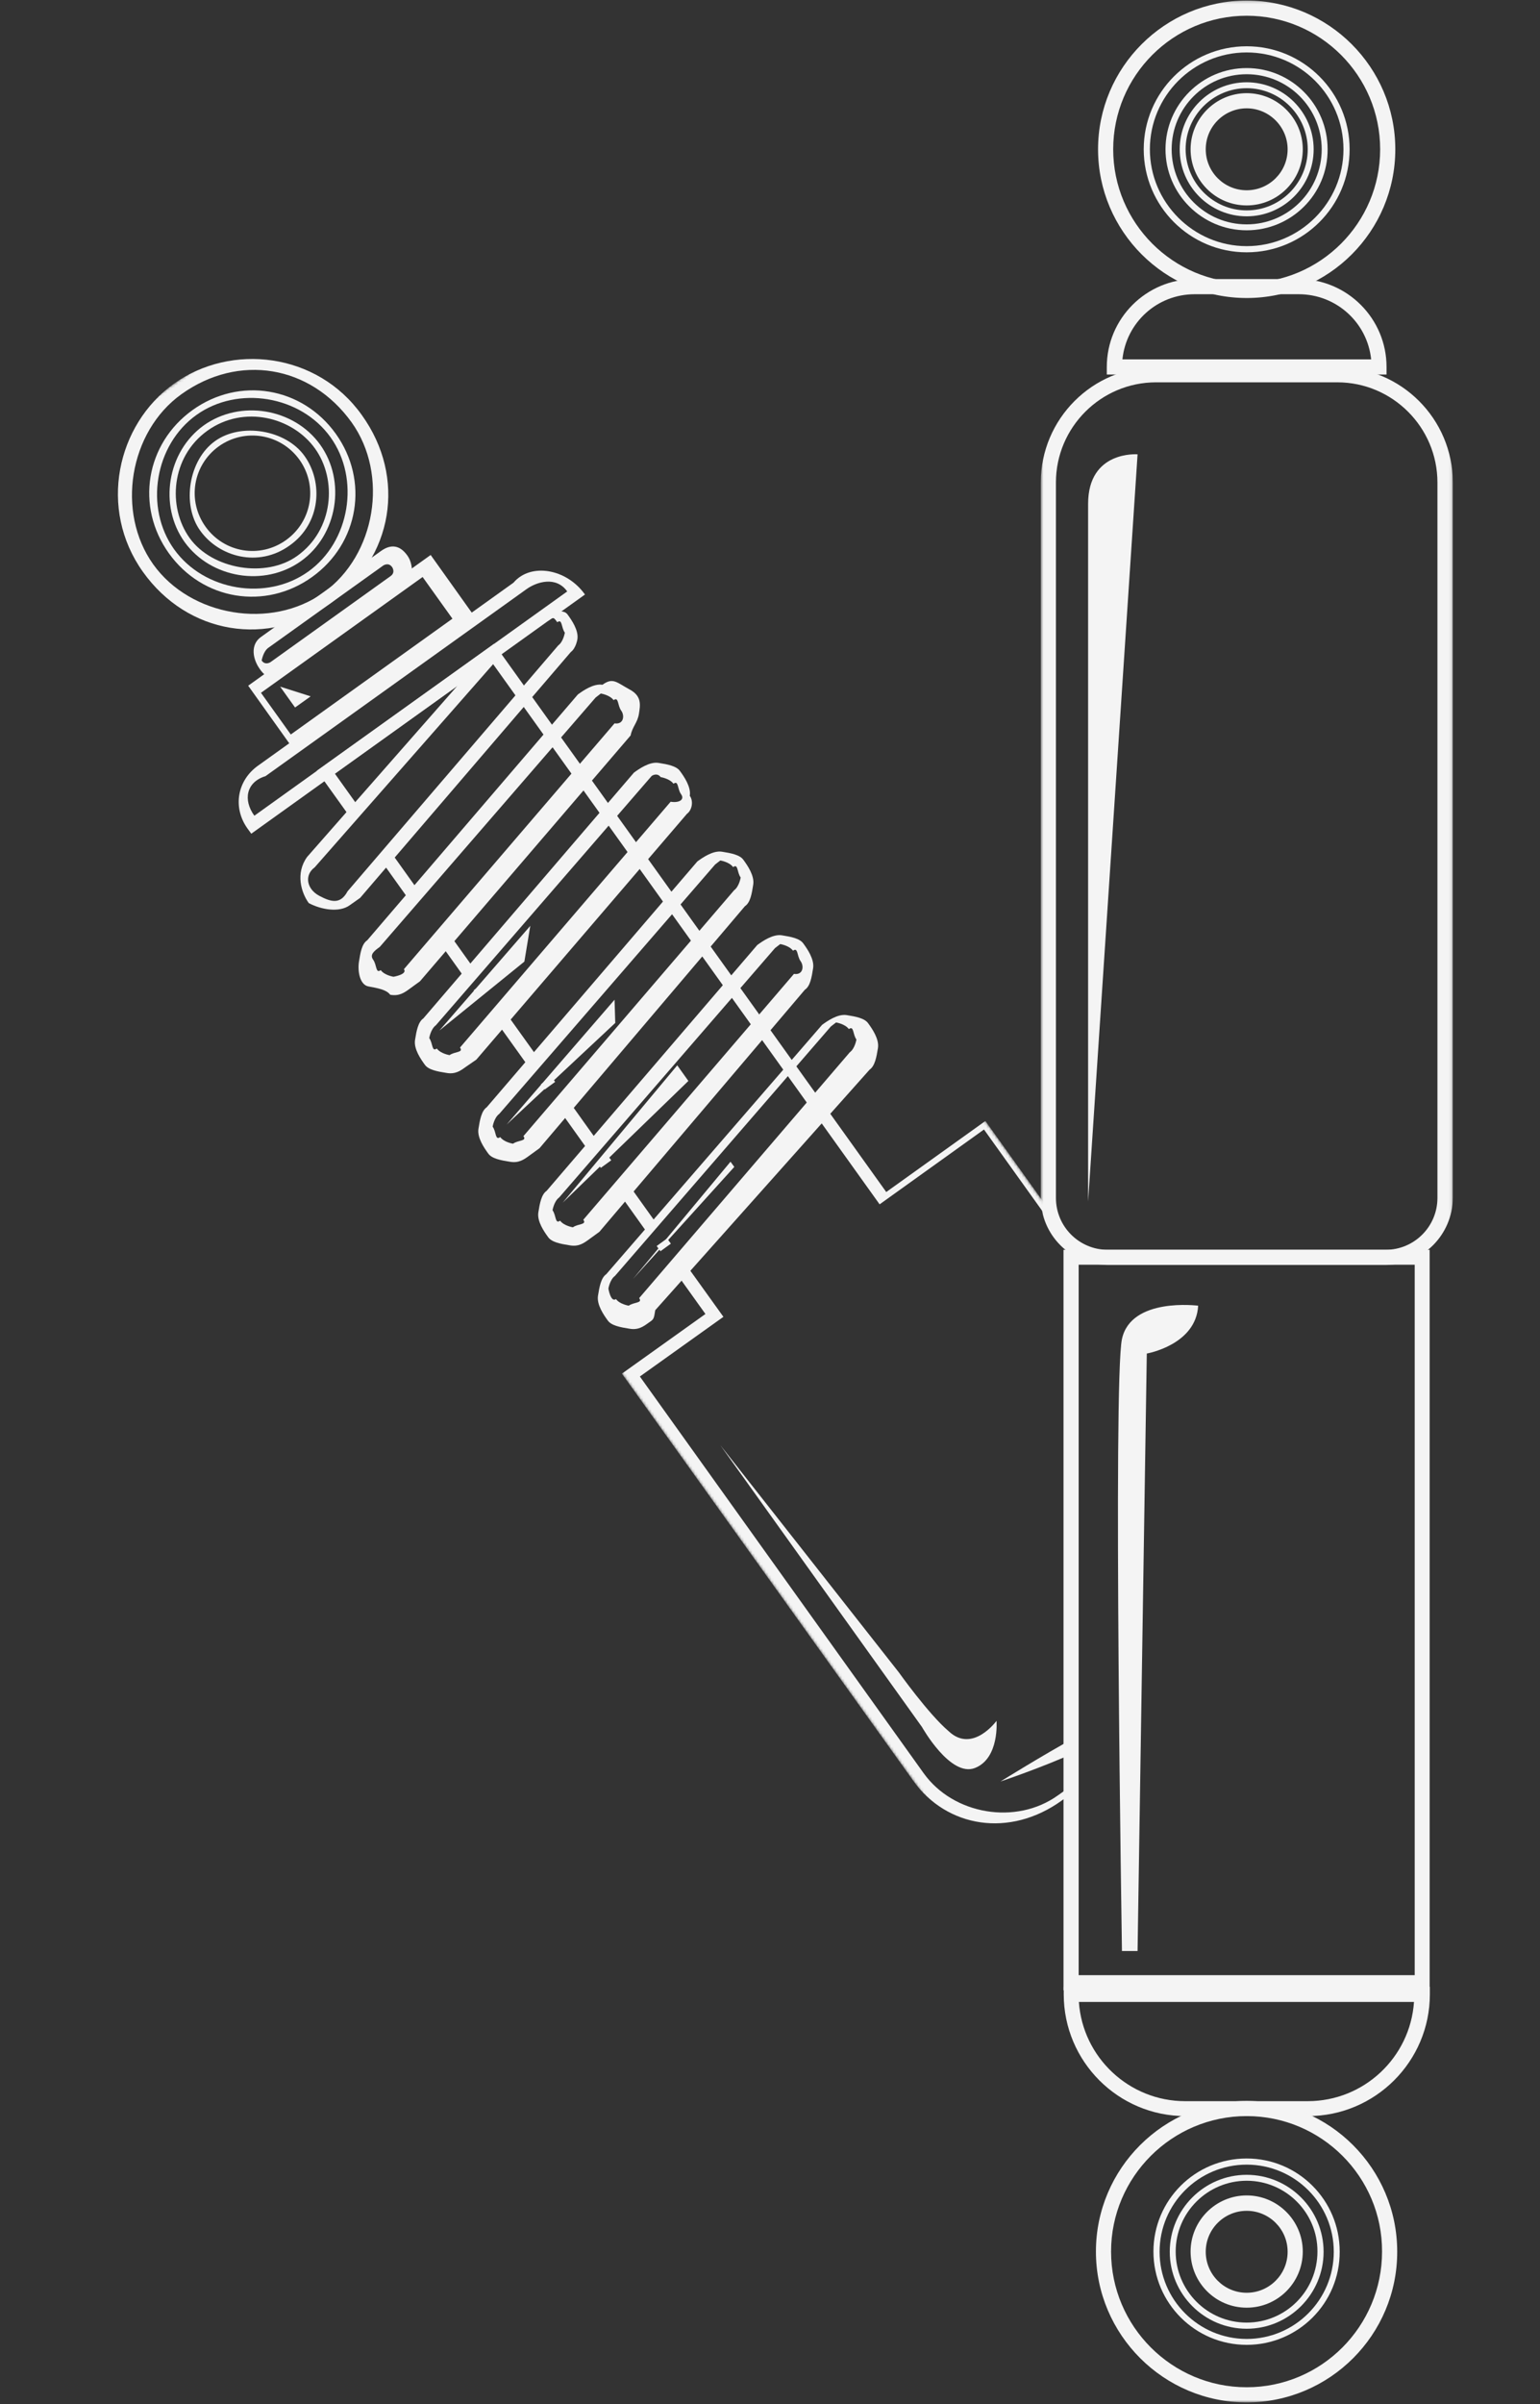 <?xml version="1.0" encoding="UTF-8"?> <svg xmlns="http://www.w3.org/2000/svg" width="566" height="883" viewBox="0 0 566 883" fill="none"><rect x="0" y="0" width="566" height="883" fill="#333333" stroke="none"/><mask id="mask0_2735_721" style="mask-type:luminance" maskUnits="userSpaceOnUse" x="0" y="91" width="566" height="700"><path d="M565.351 695.541L433.139 790.177L0.668 186.266L132.88 91.543" fill="white"></path></mask><g mask="url(#mask0_2735_721)"><path d="M171.153 391.889C169.239 393.281 167.326 394.672 164.02 394.063C160.715 393.541 157.41 392.933 156.105 391.019C154.713 389.105 152.017 385.278 152.539 381.973C153.061 378.668 153.67 375.362 155.583 374.058L232.997 283.771C234.91 282.379 238.737 279.683 242.043 280.205C245.348 280.727 248.653 281.336 249.958 283.249C251.35 285.163 254.046 288.99 253.524 292.295C254.916 294.209 254.394 297.514 252.48 298.906L175.067 389.192C173.066 390.584 173.066 390.584 171.153 391.889ZM239.52 284.989C237.607 286.293 237.607 286.293 239.52 284.989L160.193 376.58C158.28 377.972 157.758 381.277 157.758 381.277C159.149 383.191 158.627 386.496 160.541 385.104C161.933 387.018 165.238 387.54 165.238 387.54C167.152 386.148 170.457 386.67 169.065 384.756L246.479 294.47C249.784 294.992 251.697 293.6 250.306 291.686C248.914 289.773 249.436 286.467 247.522 287.859C246.131 285.946 242.825 285.424 242.825 285.424C241.434 283.597 239.52 284.989 239.52 284.989Z" fill="#F4F4F4"></path><path d="M150.539 363.187C148.626 364.578 146.712 365.97 143.407 365.361C142.015 363.448 138.71 362.926 135.492 362.317C132.186 361.795 131.403 356.576 131.925 353.271C132.447 349.965 132.969 346.66 134.97 345.355L212.383 255.069C214.297 253.677 218.124 250.981 221.429 251.503C225.256 248.719 226.648 250.633 231.258 253.155C235.955 255.591 235.346 258.896 234.824 262.201C234.302 265.507 232.389 266.898 231.78 270.117L154.367 360.403C152.453 361.795 152.453 361.795 150.539 363.187ZM218.907 256.2C216.993 257.591 216.993 257.591 218.907 256.2L139.58 347.791C137.666 349.183 135.753 350.574 137.144 352.488C138.536 354.401 138.014 357.707 139.928 356.315C141.319 358.229 144.625 358.751 144.625 358.751C144.625 358.751 149.843 357.881 148.452 355.967L225.865 265.681C229.17 266.202 229.692 262.897 228.301 260.984C226.909 259.07 227.431 255.765 225.517 257.156C224.126 255.243 220.82 254.721 220.82 254.721L218.907 256.2Z" fill="#F4F4F4"></path><path d="M128.534 332.482C124.707 335.265 118.096 334.135 113.486 331.699C110.703 327.872 108.528 320.739 112.877 314.738L181.593 236.541L184.376 240.369L115.661 318.565C111.834 321.348 112.616 326.48 117.313 329.003C122.01 331.525 125.229 332.047 127.751 327.35L205.165 237.063C207.078 235.672 207.6 232.366 207.6 232.366C206.208 230.453 206.73 227.147 204.817 228.539C203.425 226.626 203.425 226.626 201.511 228.017L203.947 223.32C205.338 225.234 207.252 223.842 208.644 225.756C210.035 227.669 212.732 231.497 212.21 234.802C212.21 234.802 211.688 238.107 209.775 239.499L132.361 329.785C130.535 331.09 130.535 331.09 128.534 332.482Z" fill="#F4F4F4"></path><path d="M238.391 485.828C236.477 487.22 234.564 488.612 231.259 488.003C227.953 487.481 224.648 486.872 223.343 484.958C221.952 483.045 219.255 479.218 219.777 475.912C220.299 472.607 220.908 469.302 222.821 467.997L302.148 376.406C304.062 375.014 307.889 372.318 311.194 372.84C314.5 373.361 317.805 373.97 319.11 375.884C320.501 377.797 323.198 381.625 322.676 384.93C322.154 388.235 321.545 391.541 319.632 392.845L240.827 481.218C240.305 484.524 240.305 484.524 238.391 485.828ZM305.367 377.015C303.453 378.319 303.453 378.319 305.367 377.015L226.04 468.606C224.126 469.998 223.604 473.303 223.604 473.303C223.604 473.303 224.474 478.522 226.388 477.13C227.779 479.044 231.085 479.566 231.085 479.566C232.998 478.174 236.304 478.696 234.912 476.782L312.325 386.496C314.239 385.104 314.761 381.799 314.761 381.799C313.369 379.885 313.891 376.58 311.977 377.971C310.586 376.058 307.28 375.536 307.28 375.536L305.367 377.015Z" fill="#F4F4F4"></path><path d="M216.473 455.213C214.56 456.605 212.646 457.996 209.341 457.388C206.035 456.866 202.73 456.257 201.425 454.343C200.034 452.43 197.337 448.602 197.859 445.297C198.381 441.992 198.99 438.687 200.903 437.382L278.317 347.095C280.23 345.704 284.058 343.007 287.363 343.529C290.668 344.051 293.973 344.66 295.278 346.573C296.67 348.487 299.366 352.314 298.844 355.619C298.323 358.925 297.801 362.23 295.8 363.535L220.3 452.43C218.387 453.821 218.387 453.821 216.473 455.213ZM284.84 348.226C282.927 349.618 282.927 349.618 284.84 348.226L205.513 439.817C203.6 441.209 203.078 444.514 203.078 444.514C204.47 446.428 203.948 449.733 205.861 448.342C207.253 450.255 210.558 450.777 210.558 450.777C212.472 449.385 215.777 449.907 214.386 447.994L291.799 357.707C295.104 358.229 295.626 354.924 294.234 353.01C292.843 351.096 293.365 347.791 291.451 349.183C290.059 347.269 286.754 346.747 286.754 346.747L284.84 348.226Z" fill="#F4F4F4"></path><path d="M194.461 424.508C192.548 425.9 190.634 427.291 187.329 426.682C184.024 426.161 180.718 425.552 179.414 423.638C178.022 421.725 175.325 417.897 175.847 414.592C176.369 411.287 176.978 407.982 178.892 406.677L256.305 316.39C258.219 314.998 262.046 312.302 265.351 312.824C268.656 313.346 271.962 313.955 273.266 315.868C274.658 317.782 277.355 321.609 276.833 324.914C276.311 328.22 275.789 331.525 273.788 332.83L198.289 421.725C196.375 423.116 196.375 423.116 194.461 424.508ZM262.829 317.521C260.915 318.913 260.915 318.913 262.829 317.521L183.502 409.112C181.588 410.504 181.066 413.809 181.066 413.809C182.458 415.723 181.936 419.028 183.85 417.636C185.241 419.55 188.547 420.072 188.547 420.072C190.46 418.68 193.766 419.202 192.374 417.289L269.787 327.002C271.701 325.61 272.223 322.305 272.223 322.305C270.831 320.391 271.353 317.086 269.439 318.478C268.048 316.564 264.742 316.042 264.742 316.042L262.829 317.521Z" fill="#F4F4F4"></path><path d="M202.644 395.455L198.816 398.239L200.208 400.152L204.035 397.369L202.644 395.455Z" fill="#F4F4F4"></path><path d="M186.202 372.406L182.375 375.19L193.335 390.499L197.162 387.715L186.202 372.406Z" fill="#F4F4F4"></path><path d="M245.175 454.865L241.348 457.649L242.739 459.562L246.567 456.779L245.175 454.865Z" fill="#F4F4F4"></path><path d="M231.519 435.727L227.691 438.51L237.259 451.905L241.087 449.122L231.519 435.727Z" fill="#F4F4F4"></path><path d="M394.873 457.388L362.168 411.722L325.722 437.817L181.594 236.455L116.445 283.077L128.797 300.299L132.624 297.516L123.056 284.121L180.551 242.979L323.287 442.34L361.646 414.854L393.22 458.953C393.568 458.344 394.177 457.823 394.873 457.388Z" fill="#F4F4F4"></path><path d="M395.654 654.574L388.782 659.445C373.473 670.404 350.423 666.577 339.464 651.268L235.173 505.575L265.877 483.655L252.134 464.52L248.307 467.303L259.267 482.612L228.562 504.531L335.637 654.052C347.988 671.274 371.038 675.101 390.174 661.358L395.741 657.357C395.741 656.487 395.741 655.531 395.654 654.574Z" fill="#F4F4F4"></path><path d="M209.511 405.021L205.684 407.805L215.252 421.2L219.079 418.417L209.511 405.021Z" fill="#F4F4F4"></path><path d="M223.257 424.248L219.43 427.031L220.821 428.945L224.649 426.162L223.257 424.248Z" fill="#F4F4F4"></path><path d="M165.585 343.701L161.758 346.485L171.326 359.88L175.153 357.096L165.585 343.701Z" fill="#F4F4F4"></path><path d="M177.937 360.924L174.109 363.707L175.501 365.621L179.328 362.837L177.937 360.924Z" fill="#F4F4F4"></path><path d="M143.667 312.998L139.84 315.781L149.408 329.177L153.235 326.393L143.667 312.998Z" fill="#F4F4F4"></path><path d="M214.995 218.362L92.351 306.213L90.959 304.3C85.479 296.645 87.132 286.729 94.786 281.25L188.726 214.013C194.989 206.62 208.21 208.794 214.995 218.362ZM93.482 299.603L208.471 217.231C204.383 211.491 197.25 213.665 193.423 216.449L97.57 285.077C90.437 287.251 89.306 293.862 93.482 299.603Z" fill="#F4F4F4"></path><path d="M174.721 226.886L107.658 274.9L91.219 251.85L158.281 203.836L174.721 226.886ZM106.875 269.768L166.284 227.234L155.324 211.925L95.916 254.459L106.875 269.768Z" fill="#F4F4F4"></path><path d="M149.496 215.926L105.396 247.501C101.569 250.284 98.264 249.675 95.567 245.848C92.784 242.021 92.001 236.802 95.828 234.018L139.928 202.444C143.756 199.66 147.061 200.269 149.757 204.097C152.541 208.011 151.41 214.621 149.496 215.926ZM98.612 237.933C96.698 239.324 96.176 242.63 96.176 242.63C97.568 244.543 99.481 243.152 99.481 243.152L143.582 211.577C145.495 210.185 144.103 208.272 144.103 208.272C142.712 206.358 140.798 207.75 140.798 207.75L98.612 237.933Z" fill="#F4F4F4"></path><path d="M121.575 221.494C98.612 237.933 68.951 233.062 52.512 210.012C36.073 186.962 42.857 155.997 63.907 140.949C84.956 125.901 116.53 129.381 132.97 152.431C149.496 175.394 144.538 204.967 121.575 221.494ZM66.69 144.776C47.467 158.519 42.596 188.093 56.339 207.316C70.082 226.452 99.656 231.41 118.879 217.667C138.102 203.924 142.973 174.35 129.23 155.127C114.095 134.078 87.74 129.729 66.69 144.776Z" fill="#F4F4F4"></path><path d="M114.699 211.926C97.476 224.277 74.426 220.45 62.075 203.228C49.724 186.006 53.551 162.956 70.773 150.604C87.995 138.253 111.045 142.08 123.397 159.302C135.748 176.525 131.921 199.575 114.699 211.926ZM72.165 152.431C56.856 163.391 53.029 186.441 63.989 201.749C74.948 217.058 97.998 220.885 113.307 209.926C128.616 198.966 132.443 175.916 121.483 160.607C110.524 145.298 87.474 141.471 72.165 152.431Z" fill="#F4F4F4"></path><path d="M110.615 206.098C97.22 215.666 77.475 212.448 67.82 199.053C58.252 185.657 61.47 165.912 74.865 156.257C88.261 146.689 108.006 149.907 117.661 163.303C127.316 176.785 124.01 196.53 110.615 206.098ZM76.257 158.171C62.862 167.739 61.47 186.179 69.733 197.661C77.997 209.143 97.742 212.448 109.223 204.185C122.619 194.616 124.01 176.176 115.747 164.695C107.484 153.213 89.652 148.603 76.257 158.171Z" fill="#F4F4F4"></path><path d="M106.442 200.357C94.96 208.621 80.434 204.532 73.562 194.877C66.691 185.309 69.387 168.87 79.042 161.998C88.61 155.126 105.05 157.823 111.922 167.478C118.793 177.046 118.011 192.181 106.442 200.357ZM80.434 163.912C70.866 170.783 68.691 183.918 75.563 193.486C82.435 203.054 95.569 205.228 105.137 198.357C114.705 191.485 116.88 178.351 110.008 168.783C103.137 159.302 90.002 157.127 80.434 163.912Z" fill="#F4F4F4"></path><path d="M264.746 530.799L338.854 634.307C338.854 634.307 349.292 652.921 358.338 649.354C367.384 645.788 366.253 632.045 366.253 632.045C366.253 632.045 357.468 644.135 348.683 635.872C341.29 629.61 330.33 614.214 330.33 614.214L264.746 530.799Z" fill="#F4F4F4"></path><path d="M395.217 638.133C383.822 644.309 367.73 654.312 367.73 654.312C367.73 654.312 382.604 649.354 395.478 643.526C395.391 641.699 395.391 639.959 395.217 638.133Z" fill="#F4F4F4"></path><path d="M206.812 441.731L248.912 391.281L253 397.022L206.812 441.731Z" fill="#F4F4F4"></path><path d="M232.648 469.738L268.485 426.682L269.877 428.595L232.648 469.738Z" fill="#F4F4F4"></path><path d="M186.203 413.027L225.867 367.188L226.128 375.712L186.203 413.027Z" fill="#F4F4F4"></path><path d="M161.496 378.495L194.897 340.049L192.723 353.183L161.496 378.495Z" fill="#F4F4F4"></path><path d="M102.961 252.197L108.441 259.852L114.182 255.764L102.961 252.197Z" fill="#F4F4F4"></path></g><mask id="mask1_2735_721" style="mask-type:luminance" maskUnits="userSpaceOnUse" x="382" y="0" width="152" height="883"><path d="M533.871 0.211H382.523V882.376H533.871V0.211Z" fill="white"></path></mask><g mask="url(#mask1_2735_721)"><path d="M509.255 464.604H407.139C393.57 464.604 382.523 453.557 382.523 439.988V177.217C382.523 153.906 401.485 134.857 424.883 134.857H491.598C514.909 134.857 533.958 153.819 533.958 177.217V439.988C533.871 453.557 522.824 464.604 509.255 464.604ZM424.883 140.424C404.617 140.424 388.09 156.951 388.09 177.217V439.988C388.09 450.513 396.614 459.037 407.139 459.037H509.255C519.78 459.037 528.304 450.513 528.304 439.988V177.217C528.304 156.951 511.778 140.424 491.511 140.424H424.883Z" fill="#F4F4F4"></path><path d="M525.522 731.028H390.875V459.037H525.435V731.028H525.522ZM396.442 725.461H519.955V464.517H396.442V725.461Z" fill="#F4F4F4"></path><path d="M480.722 777.214H435.665C410.963 777.214 390.957 757.122 390.957 732.506V729.723H525.517V732.506C525.517 757.122 505.424 777.214 480.722 777.214ZM396.524 735.289C397.916 755.643 414.964 771.735 435.578 771.735H480.635C501.336 771.735 518.298 755.643 519.689 735.289H396.524Z" fill="#F4F4F4"></path><path d="M458.195 109.459C428.099 109.459 403.57 84.931 403.57 54.835C403.57 24.74 428.099 0.211 458.195 0.211C488.29 0.211 512.819 24.74 512.819 54.835C512.819 84.931 488.377 109.459 458.195 109.459ZM458.195 5.778C431.143 5.778 409.137 27.784 409.137 54.835C409.137 81.886 431.143 103.893 458.195 103.893C485.246 103.893 507.252 81.886 507.252 54.835C507.252 27.784 485.246 5.778 458.195 5.778Z" fill="#F4F4F4"></path><path d="M458.192 92.672C437.317 92.672 420.355 75.71 420.355 54.835C420.355 33.959 437.317 16.998 458.192 16.998C479.068 16.998 496.029 33.959 496.029 54.835C496.029 75.71 479.068 92.672 458.192 92.672ZM458.192 19.26C438.535 19.26 422.617 35.264 422.617 54.835C422.617 74.406 438.622 90.41 458.192 90.41C477.763 90.41 493.768 74.406 493.768 54.835C493.768 35.177 477.85 19.26 458.192 19.26Z" fill="#F4F4F4"></path><path d="M458.194 84.585C441.755 84.585 428.359 71.19 428.359 54.837C428.359 38.397 441.755 25.002 458.194 25.002C474.634 25.002 487.942 38.397 487.942 54.837C488.029 71.277 474.634 84.585 458.194 84.585ZM458.194 27.264C442.972 27.264 430.621 39.615 430.621 54.837C430.621 70.059 442.972 82.41 458.194 82.41C473.416 82.41 485.768 70.059 485.768 54.837C485.768 39.615 473.416 27.264 458.194 27.264Z" fill="#F4F4F4"></path><path d="M458.194 79.453C444.625 79.453 433.578 68.406 433.578 54.837C433.578 41.267 444.625 30.221 458.194 30.221C471.763 30.221 482.81 41.267 482.81 54.837C482.81 68.406 471.763 79.453 458.194 79.453ZM458.194 32.395C445.843 32.395 435.753 42.485 435.753 54.837C435.84 67.188 445.843 77.278 458.194 77.278C470.546 77.278 480.636 67.188 480.636 54.837C480.636 42.485 470.546 32.395 458.194 32.395Z" fill="#F4F4F4"></path><path d="M458.197 75.45C446.802 75.45 437.582 66.23 437.582 54.836C437.582 43.441 446.889 34.221 458.197 34.221C469.505 34.221 478.812 43.441 478.812 54.836C478.812 66.23 469.592 75.45 458.197 75.45ZM458.197 39.788C449.934 39.788 443.149 46.485 443.149 54.836C443.149 63.099 449.847 69.883 458.197 69.883C466.46 69.883 473.245 63.186 473.245 54.836C473.245 46.572 466.46 39.788 458.197 39.788Z" fill="#F4F4F4"></path><path d="M509.597 137.555H406.785V134.772C406.785 116.941 421.311 102.502 439.055 102.502H477.327C495.158 102.502 509.597 117.028 509.597 134.772V137.555ZM412.526 131.989H503.943C502.552 118.507 491.157 108.069 477.327 108.069H439.055C425.225 108.069 413.918 118.507 412.526 131.989Z" fill="#F4F4F4"></path><path d="M458.196 882.376C427.666 882.376 402.789 857.499 402.789 826.969C402.789 796.438 427.666 771.648 458.196 771.648C488.727 771.648 513.516 796.525 513.516 826.969C513.603 857.499 488.727 882.376 458.196 882.376ZM458.196 777.215C430.71 777.215 408.356 799.569 408.356 826.969C408.356 854.455 430.71 876.809 458.196 876.809C485.682 876.809 507.95 854.455 507.95 826.969C508.036 799.569 485.682 777.215 458.196 777.215Z" fill="#F4F4F4"></path><path d="M458.197 861.238C439.322 861.238 423.926 845.93 423.926 826.967C423.926 808.092 439.235 792.783 458.197 792.783C477.072 792.783 492.381 808.092 492.381 826.967C492.468 845.93 477.072 861.238 458.197 861.238ZM458.197 795.045C440.539 795.045 426.187 809.397 426.187 827.054C426.187 844.712 440.539 859.064 458.197 859.064C475.854 859.064 490.206 844.712 490.206 827.054C490.206 809.397 475.854 795.045 458.197 795.045Z" fill="#F4F4F4"></path><path d="M458.195 855.324C442.625 855.324 429.926 842.624 429.926 827.054C429.926 811.485 442.625 798.785 458.195 798.785C473.765 798.785 486.464 811.485 486.464 827.054C486.464 842.624 473.765 855.324 458.195 855.324ZM458.195 800.96C443.843 800.96 432.1 812.615 432.1 826.968C432.1 841.32 443.756 853.062 458.195 853.062C472.547 853.062 484.203 841.407 484.203 826.968C484.29 812.702 472.547 800.96 458.195 800.96Z" fill="#F4F4F4"></path><path d="M458.197 847.583C446.802 847.583 437.582 838.363 437.582 826.968C437.582 815.661 446.802 806.354 458.197 806.354C469.505 806.354 478.812 815.574 478.812 826.968C478.812 838.363 469.592 847.583 458.197 847.583ZM458.197 812.007C449.934 812.007 443.149 818.705 443.149 827.055C443.149 835.319 449.847 842.103 458.197 842.103C466.46 842.103 473.245 835.406 473.245 827.055C473.245 818.705 466.46 812.007 458.197 812.007Z" fill="#F4F4F4"></path><path d="M418.097 166.867C418.097 166.867 399.918 165.388 399.918 185.046V441.293L418.097 166.867Z" fill="#F4F4F4"></path><path d="M440.36 479.567C440.36 479.567 415.657 476.348 412.352 491.831C409.047 507.227 412.352 716.591 412.352 716.591H418.093L421.485 497.137C421.485 497.137 439.577 494.005 440.36 479.567Z" fill="#F4F4F4"></path></g></svg> 